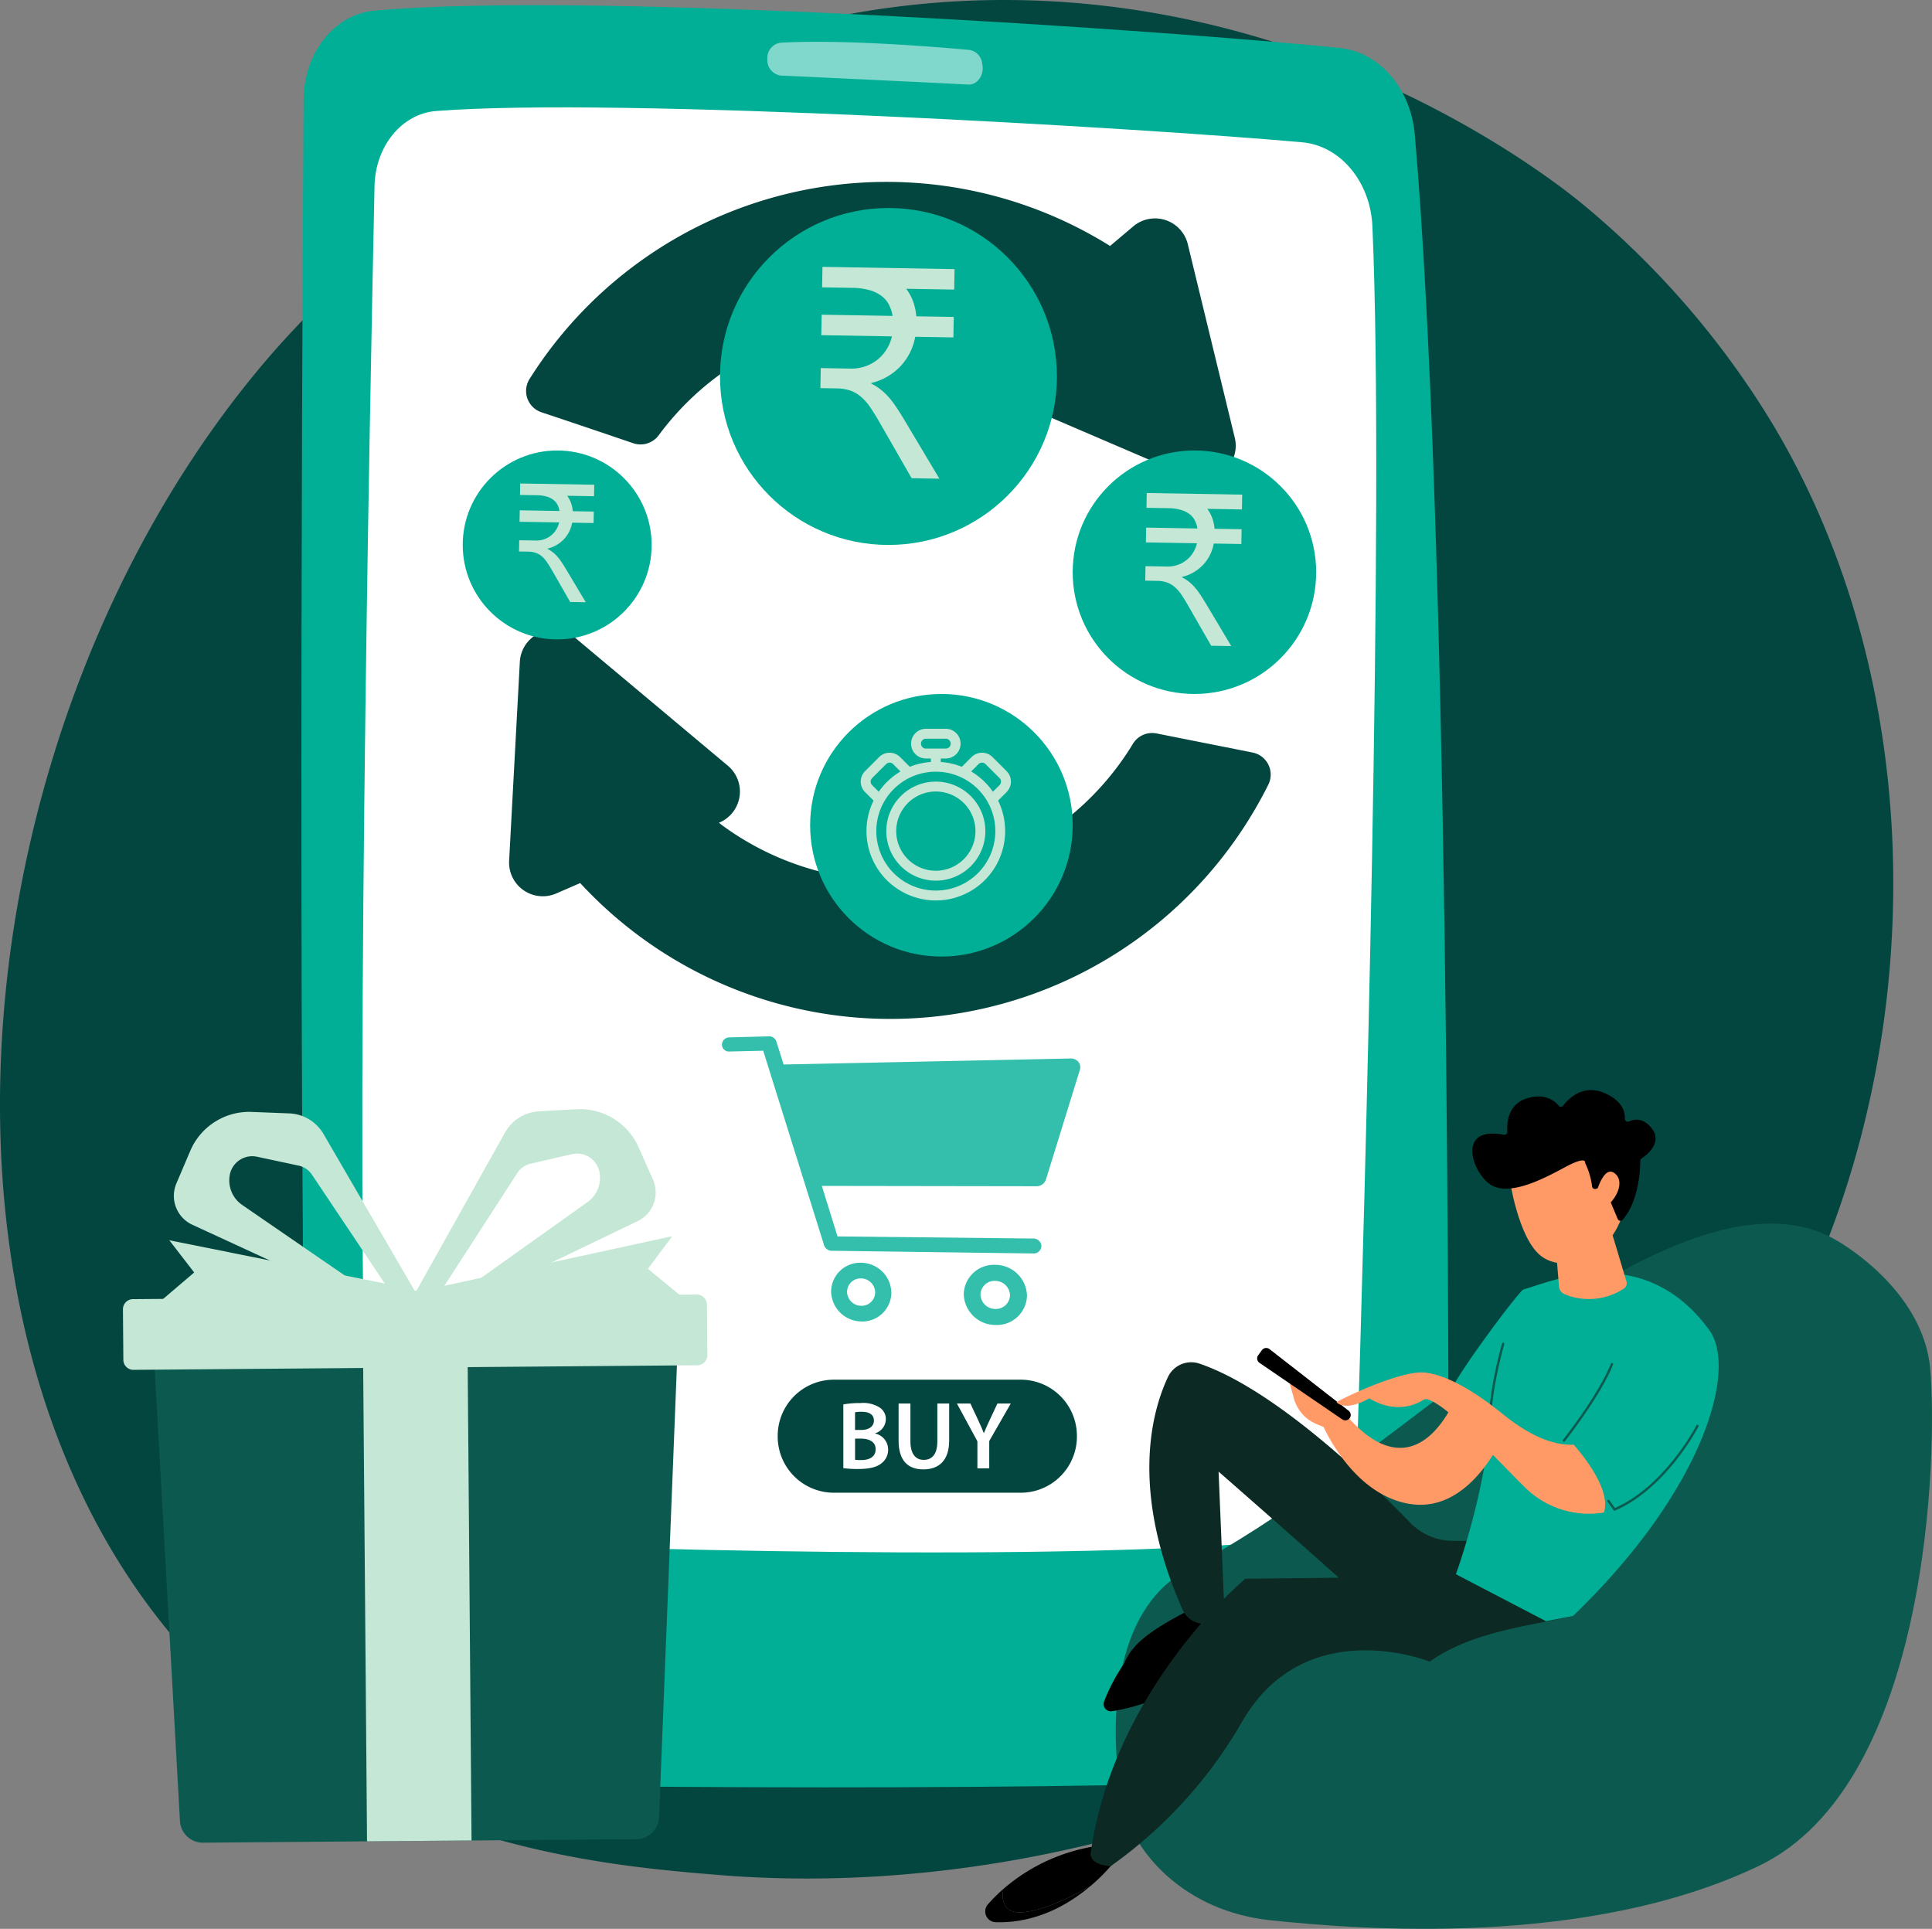 <svg xmlns="http://www.w3.org/2000/svg" xmlns:xlink="http://www.w3.org/1999/xlink" width="430.118" height="429.392" viewBox="0 0 430.118 429.392">
  <rect x="0" y="0" width="430.118" height="429.392" fill="#808080" stroke="none"/>
  <defs>
    <linearGradient id="linear-gradient" x1="-4.586" y1="2.226" x2="-7.017" y2="-1.529" gradientUnits="objectBoundingBox">
      <stop offset="0"/>
      <stop offset="1" stop-color="#ff928e"/>
    </linearGradient>
  </defs>
  <g id="_11669157_20943778" data-name="11669157_20943778" transform="translate(-452.628 -454.996)">
    <g id="Illustration" transform="translate(452.628 454.996)">
      <g id="Group_28522" data-name="Group 28522">
        <path id="Path_28986" data-name="Path 28986" d="M856.455,738.539c-42.7,98.7-155.412,141.1-243.725,133.867-24.113-1.974-72.629-5.945-110.51-41.371-72.749-68.035-61.545-210.247,8.1-293.973,8.968-10.782,71.046-83.022,167.782-82.055,70.825.708,120.536,40.273,126.581,45.2a193.579,193.579,0,0,1,39.657,44.5C880,599.863,883.137,676.862,856.455,738.539Z" transform="translate(-452.628 -454.996)" fill="#03463f"/>
        <g id="Group_28501" data-name="Group 28501" transform="translate(67.102 1.158)">
          <path id="Path_28987" data-name="Path 28987" d="M890.677,483.535c-.392,63.463-1.468,282.365,1.778,359.882.344,8.212,6.073,14.722,13.1,14.885,34.753.808,162.133,2.268,218.9-1.373,11.824-.759,21.066-12.113,21.1-25.968.181-66.609-.025-253.942-7.5-339.649-.9-10.269-7.916-18.352-16.706-19.247-37.893-3.859-165.932-12.761-214.958-8.3C897.55,464.571,890.742,473.158,890.677,483.535Z" transform="translate(-890.189 -462.545)" fill="#00af96"/>
          <path id="Path_28988" data-name="Path 28988" d="M981.285,628.353c-1.1,51.235-4.441,221.678-1.624,284.645.412,9.2,6.727,16.555,14.6,16.975,32.4,1.731,142.913,4.959,190.325-.2,8.537-.929,15.124-9.118,15.436-19.144,1.622-52.278,6.149-211.006,3.42-273.266-.435-9.932-7.136-17.949-15.614-18.711-35.074-3.153-152.557-10.143-192.864-6.962C987.393,612.284,981.476,619.483,981.285,628.353Z" transform="translate(-965.006 -588.13)" fill="#fff"/>
          <path id="Path_28989" data-name="Path 28989" d="M1566.6,519.611h0a3.456,3.456,0,0,0,3.013,3.61c8.212.38,31.343,1.455,41.682,2,2.038.108,3.6-2.058,3.183-4.4l-.072-.4a3.359,3.359,0,0,0-2.828-2.909c-6.993-.644-28.089-2.4-42.038-1.61A3.444,3.444,0,0,0,1566.6,519.611Z" transform="translate(-1462.867 -507.554)" fill="#fff" opacity="0.5"/>
        </g>
        <g id="Group_28504" data-name="Group 28504" transform="translate(27.371 246.919)">
          <g id="Group_28502" data-name="Group 28502" transform="translate(6.041 28.277)">
            <path id="Path_28990" data-name="Path 28990" d="M727.246,2265.979l-52.464-10.529,5.537,7.171-9.82,8.364,57.9,4.941Z" transform="translate(-670.499 -2254.539)" fill="#c5e7d5"/>
            <path id="Path_28991" data-name="Path 28991" d="M1082.138,2260.892l52.286-11.382-5.419,7.26,9.954,8.2-57.808,5.882Z" transform="translate(-1018.175 -2249.51)" fill="#c5e7d5"/>
          </g>
          <g id="Group_28503" data-name="Group 28503" transform="translate(11.331 0)">
            <path id="Path_28992" data-name="Path 28992" d="M719.621,2079.762a5.09,5.09,0,0,1,3.892-.746l9.244,1.975a4.786,4.786,0,0,1,2.976,2.016L755.35,2112.3l3.381-3.234-20.421-35.115a9.227,9.227,0,0,0-7.615-4.581l-8.363-.328a14.264,14.264,0,0,0-13.682,8.664l-3.087,7.248a7.083,7.083,0,0,0,3.551,9.208l42.037,19.376,1.592-1.416-32.53-22.367a6.643,6.643,0,0,1-2.769-6.675A5.089,5.089,0,0,1,719.621,2079.762Z" transform="translate(-704.993 -2068.427)" fill="#c5e7d5"/>
            <path id="Path_28993" data-name="Path 28993" d="M1095.024,2075.825a5.092,5.092,0,0,0-3.9-.682l-9.211,2.126a4.785,4.785,0,0,0-2.942,2.065l-19.137,29.6-3.433-3.179,19.847-35.443a9.228,9.228,0,0,1,7.539-4.705l8.356-.464a14.264,14.264,0,0,1,13.822,8.44l3.2,7.2a7.082,7.082,0,0,1-3.4,9.264l-41.716,20.058-1.615-1.39,32.162-22.895a6.642,6.642,0,0,0,2.66-6.719A5.1,5.1,0,0,0,1095.024,2075.825Z" transform="translate(-1002.508 -2065.123)" fill="#c5e7d5"/>
          </g>
          <path id="Path_28994" data-name="Path 28994" d="M675.779,2411.3l5.84,104.559a5.127,5.127,0,0,0,4.9,4.844l96.95-.79a5.126,5.126,0,0,0,4.818-4.923l4.137-104.64Z" transform="translate(-668.929 -2357.405)" fill="#0c5a4f"/>
          <path id="Path_28995" data-name="Path 28995" d="M1003.679,2507.2l-23.266.19L979.5,2395.17l23.266-.19Z" transform="translate(-926.072 -2344.395)" fill="#c5e7d5"/>
          <path id="Path_28996" data-name="Path 28996" d="M761.119,2336.484a2.242,2.242,0,0,0-2.26-2.224l-125.527,1.022a2.242,2.242,0,0,0-2.224,2.26l.092,11.254a2.242,2.242,0,0,0,2.26,2.223L758.987,2350a2.242,2.242,0,0,0,2.224-2.26Z" transform="translate(-631.109 -2292.987)" fill="#c5e7d5"/>
          <path id="Path_28997" data-name="Path 28997" d="M1002.358,2345.157l-23.265.19-.139-17.107,23.265-.19Z" transform="translate(-925.611 -2287.729)" fill="#c5e7d5"/>
        </g>
        <g id="Group_28506" data-name="Group 28506" transform="translate(219.33 242.667)">
          <path id="Path_28998" data-name="Path 28998" d="M2232.98,2235.132s19.124,10.594,20.706,28.523.132,92.346-38.216,110.662-89.107,14.095-108.536,12.092-30.2-15.207-32.609-24.3-6.293-42.96,14.146-53.884,41.907-27.662,63.358-43.959S2210.045,2221.367,2232.98,2235.132Z" transform="translate(-2043.292 -2201.572)" fill="#0c5a4f"/>
          <path id="Path_28999" data-name="Path 28999" d="M2091.8,2773.18s5.161.273,5.794,10.892c0,0-11.968,10.729-28.135,13.283-1.214.191,1.7-8.285,2.134-9.433C2073.673,2782.458,2080.229,2778.938,2091.8,2773.18Z" transform="translate(-2040.59 -2660.345)" fill="url(#linear-gradient)"/>
          <path id="Path_29000" data-name="Path 29000" d="M2193.915,2472.265h-5.181a13.233,13.233,0,0,1-9.51-4.023c-8.58-8.853-30.023-29.693-46.973-35.436a5.728,5.728,0,0,0-7,3.028c-3.538,7.55-8.5,25.119,3.253,51.71a5.3,5.3,0,0,0,7.677,2.409,4.344,4.344,0,0,0,1.652-2.016l-1.293-31.081s28.516,24.94,33.472,29.753S2200.156,2488.49,2193.915,2472.265Z" transform="translate(-2084.58 -2371.916)" fill="#0d2924"/>
          <path id="Path_29001" data-name="Path 29001" d="M1908.449,3143.269a40.946,40.946,0,0,1,22.335-9.774l3.551,2.172a38.7,38.7,0,0,1-6.4,6.867c-3.8,2.208-9.671,5.2-14.537,5.847C1908.666,3149.011,1907.969,3146.152,1908.449,3143.269Z" transform="translate(-1904.415 -2965.404)"/>
          <path id="Path_29002" data-name="Path 29002" d="M2059.434,2839.1c2.812.91,4.049,4.894,11.184,2.259a63.15,63.15,0,0,0,14.675-7.731c.059.514.109,1.05.143,1.623,0,0-12.619,12-28.786,14.557a1.609,1.609,0,0,1-1.738-2.168A40.572,40.572,0,0,1,2059.434,2839.1Z" transform="translate(-2028.434 -2711.524)" fill="url(#linear-gradient)"/>
          <path id="Path_29003" data-name="Path 29003" d="M1883.448,3196.585a37.665,37.665,0,0,1,3.438-3.416c-.481,2.882.217,5.741,4.948,5.111,4.866-.648,10.736-3.639,14.537-5.847-4.764,4.063-12.013,8.376-21.163,8.123A2.4,2.4,0,0,1,1883.448,3196.585Z" transform="translate(-1882.851 -3015.305)"/>
          <path id="Path_29004" data-name="Path 29004" d="M2121.336,2743.15l-51.005.552s-29.127,24.1-34.411,60.846c0,0-.877,2.7,4.388,3.165a101.113,101.113,0,0,0,29.093-31.837c14.079-24.934,41.973-13.71,41.973-13.71,9.165-6.608,22.115-7.953,31.872-10.155Z" transform="translate(-2012.4 -2634.92)" fill="#0d2924"/>
          <path id="Path_29005" data-name="Path 29005" d="M2561.477,2370.091s6.244-16.973,7.586-33.465a72.165,72.165,0,0,0-7.423-5.62,2.064,2.064,0,0,1-.806-2.677c2.1-4.349,14.794-21.423,15.744-21.661,5.169-1.29,26.366-11.369,41.295,9.052,6.407,8.764-1.271,35.742-30.339,63.681l-6,1.147Z" transform="translate(-2456.687 -2262.31)" fill="#00af96"/>
          <path id="Path_29006" data-name="Path 29006" d="M2722.093,2232.71l3.8,12.66a1.391,1.391,0,0,1-.54,1.55,14.141,14.141,0,0,1-13.156,1.322,2.065,2.065,0,0,1-1.328-1.772l-.9-11.029Z" transform="translate(-2583.124 -2202.758)" fill="#ff9a66"/>
          <g id="Group_28505" data-name="Group 28505" transform="translate(108.455)">
            <path id="Path_29007" data-name="Path 29007" d="M2644.121,2118.078s1.866,13.123,6.907,17.159,14.863,1,18.18-8.9l-6.61-16.916Z" transform="translate(-2635.832 -2098.38)" fill="#ff9a66"/>
            <path id="Path_29008" data-name="Path 29008" d="M2617.581,2059.389a.65.65,0,0,1-.845-.521,16.965,16.965,0,0,0-1.556-5.242s.481-1.722-4.351.879-12.09,6.422-16.364,4.147c-4.166-2.218-8.386-13.382,2.625-11.313a.65.65,0,0,0,.773-.68c-.135-1.835.047-6.056,4.321-7.411,4-1.268,6.19.538,7.092,1.628a.646.646,0,0,0,1.011-.016c1.2-1.564,4.453-4.894,9.243-2.783,3.946,1.739,4.56,4.169,4.495,5.684a.648.648,0,0,0,.923.618c1.208-.557,3.152-.846,5.014,1.487,2.574,3.225-1.1,6.022-2.208,6.755a.65.65,0,0,0-.294.536c-.01,1.677-.271,8.994-3.938,13.121a.655.655,0,0,1-1.09-.188l-2.823-6.727a.652.652,0,0,0-.8-.369Z" transform="translate(-2590.071 -2037.396)"/>
            <path id="Path_29009" data-name="Path 29009" d="M2769.07,2161.024s1.724-7.022,4.344-4.742-.683,7.3-3.683,8.255Z" transform="translate(-2741.62 -2137.665)" fill="#ff9a66"/>
          </g>
          <path id="Path_29010" data-name="Path 29010" d="M2614.173,2422.555a.264.264,0,0,1-.264-.263c-.025-7.649,2.918-17.77,2.948-17.871a.264.264,0,1,1,.506.148c-.03.1-2.951,10.15-2.926,17.721a.264.264,0,0,1-.263.264Z" transform="translate(-2501.799 -2347.975)" fill="#0c5a4f"/>
          <path id="Path_29011" data-name="Path 29011" d="M2721.6,2451.2a.264.264,0,0,1-.207-.427c.08-.1,7.952-10.108,10.646-16.935a.264.264,0,1,1,.49.194c-2.723,6.9-10.643,16.968-10.722,17.068A.261.261,0,0,1,2721.6,2451.2Z" transform="translate(-2592.755 -2372.897)" fill="#0c5a4f"/>
          <path id="Path_29012" data-name="Path 29012" d="M2787.6,2542.429l-1.438-2.034a.264.264,0,1,1,.43-.3l1.192,1.685c11.166-4.9,18.073-18.254,18.142-18.388a.264.264,0,1,1,.469.24c-.07.137-7.145,13.814-18.6,18.718Z" transform="translate(-2647.594 -2448.737)" fill="#0c5a4f"/>
          <path id="Path_29013" data-name="Path 29013" d="M2360.542,2458.1s-8.377,24.127-24.7,5.764l-1.554-.69h0l-11.7-8,1.3,4.631a8.661,8.661,0,0,0,5.04,5.662l1.542.634c2.934,6.1,9.22,15.338,18.9,17.09,14.528,2.631,21.98-17,21.98-17Z" transform="translate(-2255.148 -2391.107)" fill="#ff9a66"/>
          <path id="Path_29014" data-name="Path 29014" d="M2278.726,2412.295l-.821,1.125a1.2,1.2,0,0,0,.292,1.695l18.435,12.594a1.2,1.2,0,0,0,1.55-.171h0a1.2,1.2,0,0,0-.139-1.763l-17.614-13.718A1.2,1.2,0,0,0,2278.726,2412.295Z" transform="translate(-2217.127 -2354.386)"/>
          <path id="Path_29015" data-name="Path 29015" d="M2393.035,2453.927c-.232-.2,14.245-7.289,19.7-6.64,5.308.631,11.552,4.6,17.375,9.3,5.242,4.232,10.634,6.963,15.693,6.752,0,0,8.656,9.414,6.738,15.092a20.218,20.218,0,0,1-17.818-5.832c-7.8-7.7-16.417-17.523-21.265-19.312a1.373,1.373,0,0,0-1.218.136c-1.457.928-6,3.154-11.953-.4C2400.282,2453.018,2395.441,2456.031,2393.035,2453.927Z" transform="translate(-2314.794 -2384.393)" fill="#ff9a66"/>
        </g>
        <g id="Group_28510" data-name="Group 28510" transform="translate(160.724 230.708)">
          <g id="Group_28508" data-name="Group 28508" transform="translate(12.414 76.433)">
            <path id="Path_29019" data-name="Path 29019" d="M1648.249,2470.476a12.506,12.506,0,0,1-12.506,12.506h-41.6a12.506,12.506,0,0,1-12.507-12.506v-.152a12.506,12.506,0,0,1,12.507-12.506h41.6a12.506,12.506,0,0,1,12.506,12.506Z" transform="translate(-1581.636 -2457.817)" fill="#03463f"/>
            <g id="Group_28507" data-name="Group 28507" transform="translate(14.611 5.203)">
              <path id="Path_29020" data-name="Path 29020" d="M1676.91,2492.047a22.041,22.041,0,0,1,3.832-.3,6.839,6.839,0,0,1,4.131.92,3.043,3.043,0,0,1,1.5,2.7,3.355,3.355,0,0,1-2.4,3.125v.043a3.636,3.636,0,0,1,2.911,3.574,3.742,3.742,0,0,1-1.391,2.975c-1.027.9-2.718,1.348-5.35,1.348a25.511,25.511,0,0,1-3.232-.193Zm2.612,5.693h1.348c1.819,0,2.847-.856,2.847-2.076,0-1.348-1.028-1.969-2.7-1.969a7.156,7.156,0,0,0-1.5.107v3.938Zm0,6.635a11.545,11.545,0,0,0,1.391.064c1.69,0,3.189-.642,3.189-2.418,0-1.669-1.456-2.354-3.275-2.354h-1.306Z" transform="translate(-1676.91 -2491.747)" fill="#fff"/>
              <path id="Path_29021" data-name="Path 29021" d="M1759.779,2492.45v8.411c0,2.825,1.178,4.131,2.954,4.131,1.9,0,3.039-1.306,3.039-4.131v-8.411h2.632v8.24c0,4.452-2.29,6.421-5.757,6.421-3.339,0-5.5-1.862-5.5-6.4v-8.261Z" transform="translate(-1744.842 -2492.342)" fill="#fff"/>
              <path id="Path_29022" data-name="Path 29022" d="M1846.4,2506.871v-6.014l-4.559-8.411h3l1.733,3.7c.492,1.07.856,1.884,1.241,2.868h.043c.364-.92.77-1.819,1.262-2.868l1.733-3.7h2.975l-4.794,8.347v6.079Z" transform="translate(-1816.551 -2492.338)" fill="#fff"/>
            </g>
          </g>
          <g id="Group_28509" data-name="Group 28509" transform="translate(0 0)" opacity="0.8">
            <path id="Path_29023" data-name="Path 29023" d="M1580.014,1965.062a2.169,2.169,0,0,0-1.783-.718l-63.817,1.339-1.612-5.121a1.661,1.661,0,0,0-1.654-1.15l-8.762.23a1.646,1.646,0,0,0-1.7,1.616,1.552,1.552,0,0,0,1.7,1.531l7.488-.177,13.549,43.294a1.789,1.789,0,0,0,1.688,1.24l44.793.6a1.722,1.722,0,0,0,1.9-1.639,1.772,1.772,0,0,0-1.9-1.686l-43.486-.469-3.49-11.241,47.787.072a2.213,2.213,0,0,0,2.115-1.527l7.542-24.386A1.921,1.921,0,0,0,1580.014,1965.062Z" transform="translate(-1500.686 -1959.411)" fill="#00af96"/>
            <path id="Path_29024" data-name="Path 29024" d="M1665.872,2288.086a6.463,6.463,0,0,0-6.667,6.394,6.8,6.8,0,0,0,6.667,6.673,6.463,6.463,0,0,0,6.741-6.393A6.8,6.8,0,0,0,1665.872,2288.086Zm0,9.581a3.173,3.173,0,0,1-3.121-3.114,3.016,3.016,0,0,1,3.121-2.983,3.172,3.172,0,0,1,3.136,3.114A3.015,3.015,0,0,1,1665.872,2297.667Z" transform="translate(-1634.896 -2237.682)" fill="#00af96"/>
            <path id="Path_29025" data-name="Path 29025" d="M1858.76,2291.105a6.708,6.708,0,0,0-7,6.547,7.056,7.056,0,0,0,7,6.84,6.709,6.709,0,0,0,7.076-6.545A7.057,7.057,0,0,0,1858.76,2291.105Zm0,9.818a3.293,3.293,0,0,1-3.275-3.192,3.131,3.131,0,0,1,3.275-3.055,3.293,3.293,0,0,1,3.292,3.193A3.131,3.131,0,0,1,1858.76,2300.923Z" transform="translate(-1797.924 -2240.238)" fill="#00af96"/>
          </g>
        </g>
        <g id="Group_28521" data-name="Group 28521" transform="translate(103.017 40.5)">
          <g id="Group_28511" data-name="Group 28511" transform="translate(10.318)">
            <path id="Path_29026" data-name="Path 29026" d="M1357.191,1396.649l-21.385-4.25a5.015,5.015,0,0,0-5.266,2.331q-1.143,1.886-2.434,3.714a63.2,63.2,0,0,1-87.983,15.13c-.59-.417-1.167-.846-1.739-1.28l.164-.072a7.507,7.507,0,0,0,1.829-12.641l-33.992-28.474a7.507,7.507,0,0,0-12.317,5.351l-2.385,44.279a7.507,7.507,0,0,0,10.488,7.289l5.332-2.316a94.733,94.733,0,0,0,15.367,13.392,93.933,93.933,0,0,0,130.4-22.881,95.184,95.184,0,0,0,7.429-12.411A5.012,5.012,0,0,0,1357.191,1396.649Z" transform="translate(-1191.672 -1269.624)" fill="#03463f"/>
            <path id="Path_29027" data-name="Path 29027" d="M1219.784,770.371c5.837,1.945,12.668,4.249,20.44,6.894a5.032,5.032,0,0,0,5.668-1.8,63,63,0,0,1,75.1-20.644,7.5,7.5,0,0,0,2.13,12.4l40.748,17.488a7.507,7.507,0,0,0,10.256-8.669l-10.459-43.092a7.507,7.507,0,0,0-12.142-3.963l-5.158,4.36a95.351,95.351,0,0,0-10.26-5.555,93.942,93.942,0,0,0-119,35.192A5,5,0,0,0,1219.784,770.371Z" transform="translate(-1212.565 -719.089)" fill="#03463f"/>
          </g>
          <g id="Group_28520" data-name="Group 28520" transform="translate(0 5.806)">
            <g id="Group_28513" data-name="Group 28513" transform="translate(0 53.98)">
              <circle id="Ellipse_73" data-name="Ellipse 73" cx="21.028" cy="21.028" r="21.028" transform="translate(0 0)" fill="#00af96"/>
              <path id="Path_29036" data-name="Path 29036" d="M0,5.971H8.856a4.861,4.861,0,0,0-.484-1.4A3.2,3.2,0,0,0,7.422,3.5,4.59,4.59,0,0,0,5.907,2.8a8.221,8.221,0,0,0-2.145-.246H0V0H16.488V2.556H10.5a6.125,6.125,0,0,1,.867,1.525,7.107,7.107,0,0,1,.447,1.89h4.674V8.527H11.722a7.243,7.243,0,0,1-1.8,3.734,7.332,7.332,0,0,1-3.588,2.127v.073a6.474,6.474,0,0,1,1.132.676,7.8,7.8,0,0,1,.986.886,10.625,10.625,0,0,1,.94,1.159q.466.657,1,1.5l4.656,7.5H11.576L7.413,19.208q-.6-1-1.141-1.771a6.579,6.579,0,0,0-1.15-1.278,4.264,4.264,0,0,0-1.351-.767,5.282,5.282,0,0,0-1.725-.256H0v-2.5H3.743a5.206,5.206,0,0,0,1.771-.3,5.133,5.133,0,0,0,1.506-.84,5.05,5.05,0,0,0,1.132-1.3,5.369,5.369,0,0,0,.666-1.671H0Z" transform="matrix(1, 0.017, -0.017, 1, 12.791, 7.346)" fill="#c5e7d5"/>
            </g>
            <g id="Group_28525" data-name="Group 28525" transform="translate(135.795 53.98)">
              <circle id="Ellipse_73-2" data-name="Ellipse 73" cx="27.103" cy="27.103" r="27.103" transform="translate(0 0)" fill="#00af96"/>
              <path id="Path_29036-2" data-name="Path 29036" d="M0,7.7H11.414a6.265,6.265,0,0,0-.624-1.8A4.125,4.125,0,0,0,9.566,4.507a5.916,5.916,0,0,0-1.953-.894,10.6,10.6,0,0,0-2.765-.318H0V0H21.25V3.295H13.532A7.894,7.894,0,0,1,14.649,5.26,9.16,9.16,0,0,1,15.226,7.7H21.25V10.99H15.108A9.335,9.335,0,0,1,12.79,15.8a9.45,9.45,0,0,1-4.624,2.742v.094a8.344,8.344,0,0,1,1.459.871A10.057,10.057,0,0,1,10.9,20.65a13.694,13.694,0,0,1,1.212,1.494q.6.847,1.283,1.93l6,9.672H14.92l-5.366-8.99q-.777-1.294-1.471-2.283A8.479,8.479,0,0,0,6.6,20.827a5.5,5.5,0,0,0-1.741-.988,6.808,6.808,0,0,0-2.224-.329H0V16.285H4.824A6.71,6.71,0,0,0,7.107,15.9a6.616,6.616,0,0,0,1.941-1.083,6.509,6.509,0,0,0,1.459-1.671,6.92,6.92,0,0,0,.859-2.153H0Z" transform="matrix(1, 0.017, -0.017, 1, 16.485, 9.468)" fill="#c5e7d5"/>
            </g>
            <g id="Group_28526" data-name="Group 28526" transform="translate(77.342 108.185)">
              <circle id="Ellipse_73-3" data-name="Ellipse 73" cx="29.227" cy="29.227" r="29.227" transform="translate(0 0)" fill="#00af96"/>
              <g id="stopclock_1326069" transform="translate(11.268 7.749)">
                <path id="Path_29038" data-name="Path 29038" d="M87.763,157.539a11.024,11.024,0,1,0,11.025,11.024A11.037,11.037,0,0,0,87.763,157.539Zm0,19.844a8.819,8.819,0,1,1,8.82-8.819A8.83,8.83,0,0,1,87.763,177.383Zm0,0" transform="translate(-71.048 -145.78)" fill="#c5e7d5"/>
                <path id="Path_29039" data-name="Path 29039" d="M33.93,11.759a3.285,3.285,0,0,0-.969-2.339L29.843,6.3a3.306,3.306,0,0,0-4.677,0L23,8.468a15.353,15.353,0,0,0-4.684-1.079V6.615h1.1A3.307,3.307,0,0,0,19.42,0H15.01a3.307,3.307,0,1,0,0,6.615h1.1v.774a15.353,15.353,0,0,0-4.684,1.079L9.264,6.3a3.306,3.306,0,0,0-4.677,0L1.469,9.421a3.306,3.306,0,0,0,0,4.678l1.884,1.884A15.44,15.44,0,0,0,17.178,38.218h.073A15.447,15.447,0,0,0,31.077,15.982L32.961,14.1a3.285,3.285,0,0,0,.969-2.339ZM15.01,4.41a1.1,1.1,0,1,1,0-2.2h4.41a1.1,1.1,0,0,1,0,2.2ZM3.028,12.539h0a1.1,1.1,0,0,1,0-1.558L6.147,7.861a1.1,1.1,0,0,1,1.558,0L9.344,9.5a15.625,15.625,0,0,0-4.836,4.517ZM17.215,36.013a13.229,13.229,0,0,1-.037-26.458h.073a13.229,13.229,0,0,1-.037,26.458ZM31.4,12.538h0l-1.48,1.479A15.62,15.62,0,0,0,25.086,9.5l1.639-1.639a1.1,1.1,0,0,1,1.558,0L31.4,10.98a1.1,1.1,0,0,1,0,1.558Zm0,0" transform="translate(-0.5 0)" fill="#c5e7d5"/>
              </g>
            </g>
            <g id="Group_28524" data-name="Group 28524" transform="translate(57.275 0)">
              <circle id="Ellipse_73-4" data-name="Ellipse 73" cx="37.504" cy="37.504" r="37.504" transform="translate(0)" fill="#00af96"/>
              <path id="Path_29036-3" data-name="Path 29036" d="M0,10.649H15.794a8.669,8.669,0,0,0-.863-2.491,5.709,5.709,0,0,0-1.693-1.921A8.187,8.187,0,0,0,10.535,5a14.662,14.662,0,0,0-3.826-.44H0V0H29.406V4.559H18.725a10.923,10.923,0,0,1,1.547,2.719,12.676,12.676,0,0,1,.8,3.37h8.337v4.559h-8.5a12.918,12.918,0,0,1-3.208,6.66,13.076,13.076,0,0,1-6.4,3.794v.13A11.546,11.546,0,0,1,13.319,27a13.917,13.917,0,0,1,1.758,1.579,18.95,18.95,0,0,1,1.677,2.068q.83,1.172,1.775,2.67l8.3,13.384H20.646l-7.425-12.44q-1.075-1.791-2.035-3.159a11.734,11.734,0,0,0-2.052-2.28,7.605,7.605,0,0,0-2.41-1.368A9.421,9.421,0,0,0,3.647,27H0V22.535H6.676A9.284,9.284,0,0,0,9.835,22a9.155,9.155,0,0,0,2.687-1.5,9.007,9.007,0,0,0,2.019-2.312,9.575,9.575,0,0,0,1.189-2.98H0Z" transform="matrix(1, 0.017, -0.017, 1, 22.812, 13.102)" fill="#c5e7d5"/>
            </g>
          </g>
        </g>
      </g>
    </g>
  </g>
</svg>

